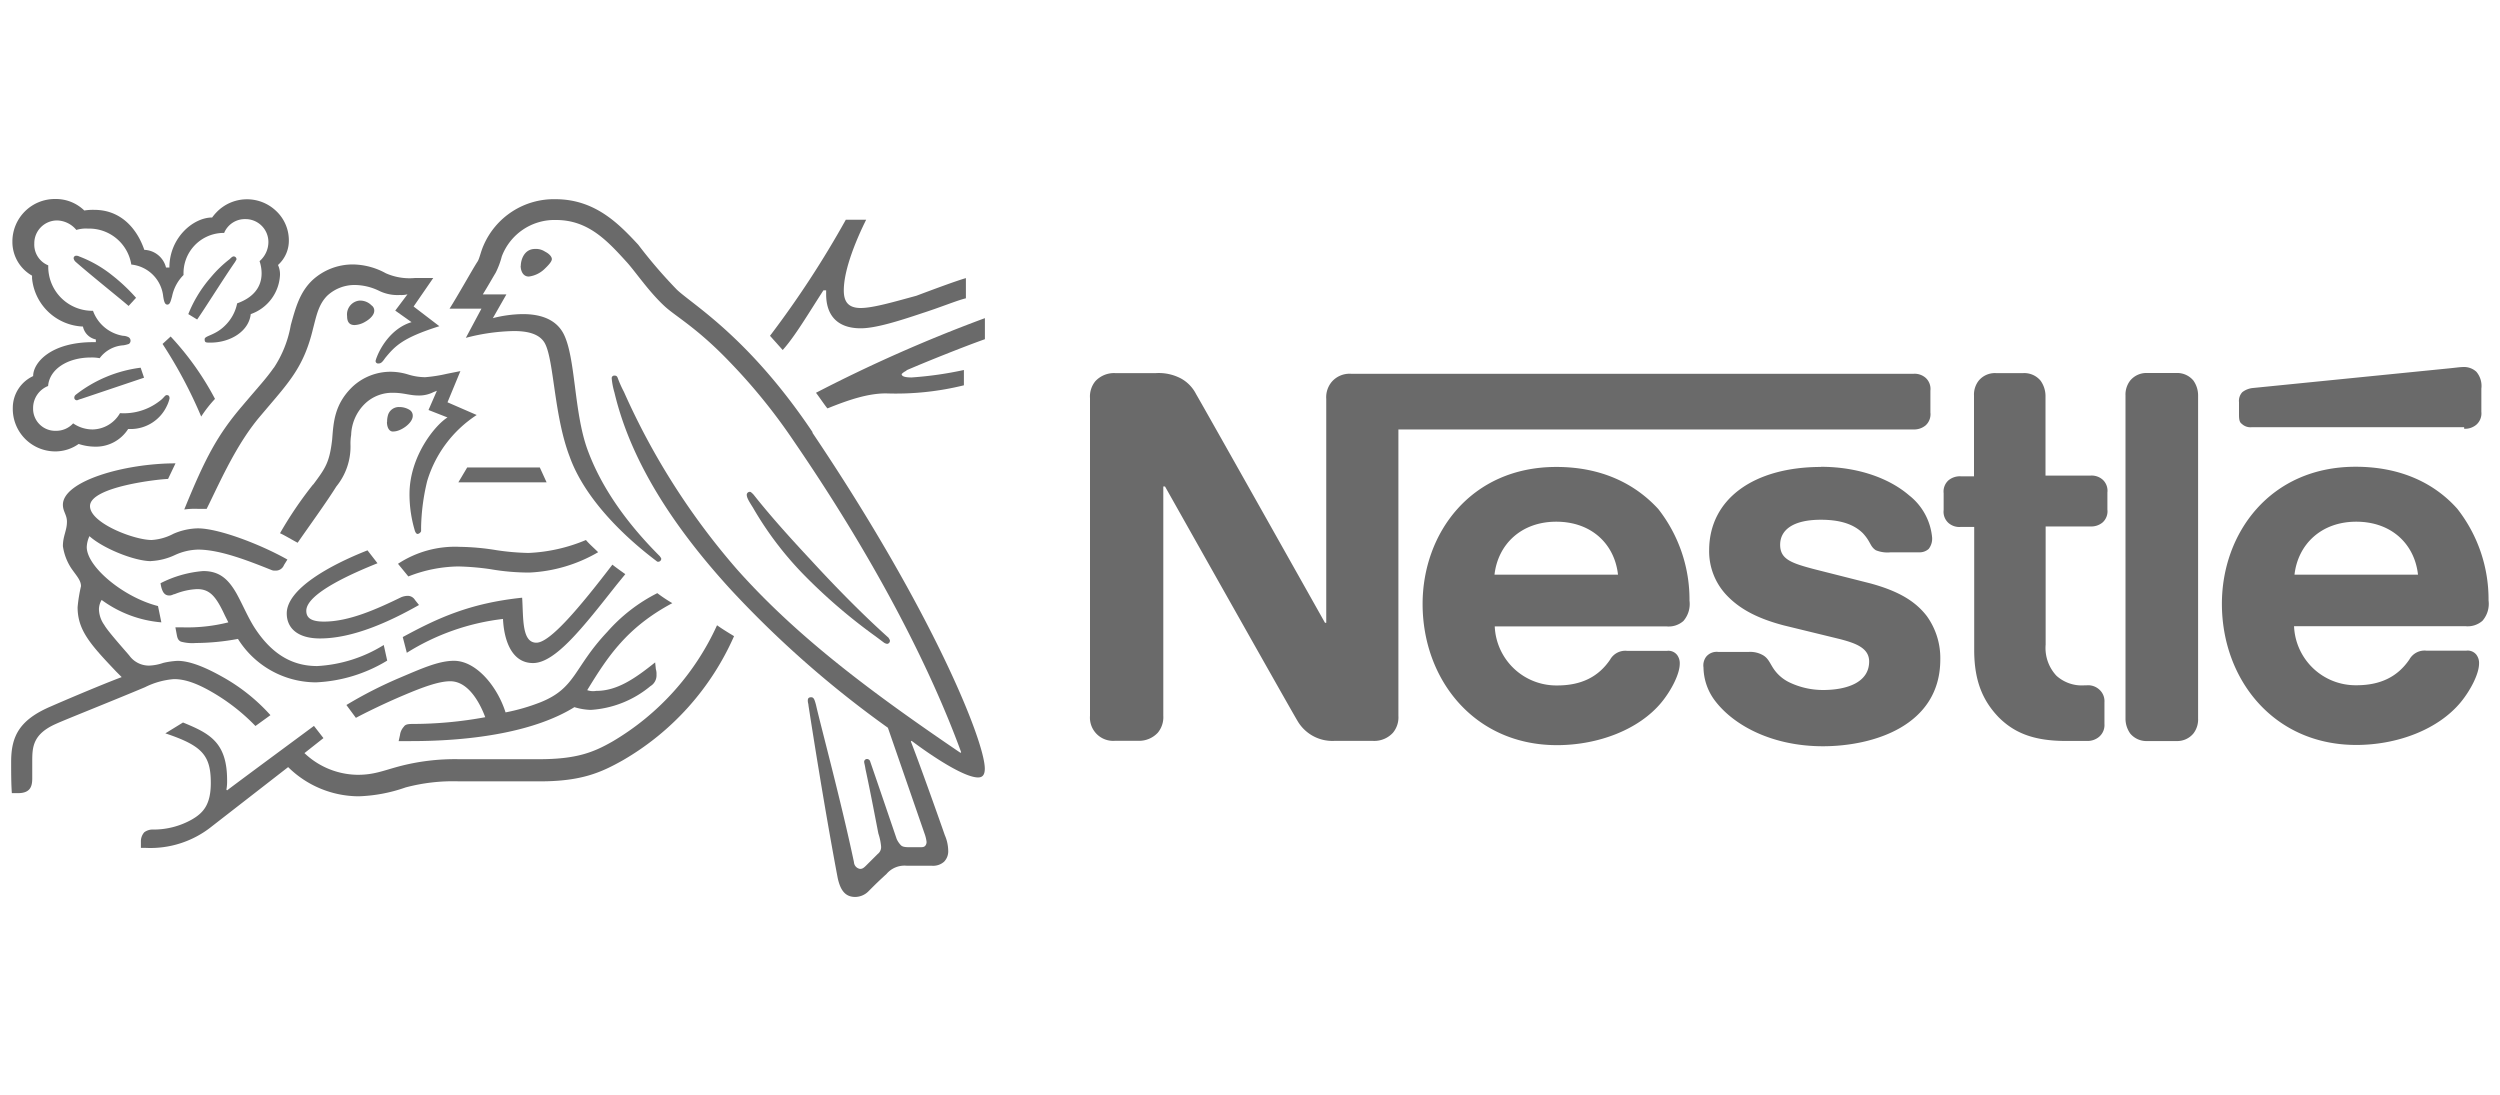 <svg id="logos" xmlns="http://www.w3.org/2000/svg" viewBox="0 0 500 219"><defs><style>.cls-1{fill:#fff;}.cls-2{fill:#6a6a6a;}</style></defs><rect class="cls-1" width="500" height="219"/><g id="nestle"><g id="Layer_1-2" data-name="Layer 1-2"><path class="cls-2" d="M266.33,76.39a4.79,4.79,0,0,0-1.08,3.39v44.78H265s-24.56-43.69-25.78-45.73a7.37,7.37,0,0,0-3-3.12,9.52,9.52,0,0,0-5-1.09H223a5.1,5.1,0,0,0-3.94,1.63A4.85,4.85,0,0,0,218,79.64v63.52a4.65,4.65,0,0,0,4.26,5,4.82,4.82,0,0,0,.76,0h4.61a5.1,5.1,0,0,0,3.94-1.63,4.86,4.86,0,0,0,1.09-3.39V97.29H233s25.37,45.05,26.46,46.82a8.07,8.07,0,0,0,7.33,4.07h7.87a5.06,5.06,0,0,0,3.93-1.63,4.81,4.81,0,0,0,1.09-3.39V85.89h103a3.59,3.59,0,0,0,2.45-.82,3,3,0,0,0,.95-2.58V78.15a3,3,0,0,0-.95-2.58,3.33,3.33,0,0,0-2.45-.81H270.27a4.7,4.7,0,0,0-3.94,1.63m44.92,17c-17.1,0-26.73,13.3-26.73,27.41,0,15.07,10.31,28.23,26.87,28.23,8.27,0,16.42-3.12,20.9-8.55,2-2.44,3.66-5.7,3.66-7.73a2.73,2.73,0,0,0-.54-1.77,2.21,2.21,0,0,0-2-.81h-8a3.48,3.48,0,0,0-3.39,1.76c-2.31,3.4-5.7,5.16-10.58,5.16a12.33,12.33,0,0,1-12.49-11.81h34.34a4.46,4.46,0,0,0,3.39-1.08,5.19,5.19,0,0,0,1.22-4.07,29.35,29.35,0,0,0-6.24-18.32c-4.48-4.89-11.13-8.42-20.36-8.42m52.93,0c-13.44,0-22.4,6.38-22.4,16.69a12.75,12.75,0,0,0,3.53,9c2.58,2.71,6.11,4.61,11.4,6L368,127.82c3.12.82,5.83,1.77,5.83,4.48,0,4.21-4.48,5.7-9.23,5.7a15.6,15.6,0,0,1-6.65-1.49,8,8,0,0,1-3.39-3c-.68-1.08-1-2-2.17-2.58a5.11,5.11,0,0,0-2.71-.54h-6a2.71,2.71,0,0,0-2.44.95,2.89,2.89,0,0,0-.54,2.17,11.26,11.26,0,0,0,2.31,6.65c3.8,5,11.53,9.09,21.57,9.09s23.48-4.07,23.48-17.37a14.36,14.36,0,0,0-2.71-8.68c-2.31-3-5.7-5-11.27-6.52l-11.26-2.85c-4.61-1.22-6.79-2-6.79-4.88s2.45-5,8.15-5c3.39,0,6.38.68,8.41,2.71,1.63,1.77,1.36,2.58,2.58,3.39a6.2,6.2,0,0,0,3,.41h5.57a2.69,2.69,0,0,0,2-.68,3.3,3.3,0,0,0,.68-2.3,12.09,12.09,0,0,0-4.61-8.42c-3.94-3.39-10.18-5.7-17.64-5.7m30.67,1.9h-2.72a3.56,3.56,0,0,0-2.44.82,3,3,0,0,0-.95,2.57V102a3,3,0,0,0,.95,2.58,3.3,3.3,0,0,0,2.44.81h2.72V130c0,6.25,1.76,10.18,4.88,13.44,3,3,6.79,4.75,13.44,4.75h4.2a3.59,3.59,0,0,0,2.45-.82,3.08,3.08,0,0,0,1.08-2.58v-4.34a3.1,3.1,0,0,0-1.08-2.58,3.31,3.31,0,0,0-2.45-.81H417a7.57,7.57,0,0,1-5.7-1.9,8.12,8.12,0,0,1-2.17-6.24V105.29h8.95a3.53,3.53,0,0,0,2.45-.81,3,3,0,0,0,.95-2.58V98.51a3,3,0,0,0-.95-2.58,3.33,3.33,0,0,0-2.45-.81H409.1v-16a5.28,5.28,0,0,0-1-3,4.23,4.23,0,0,0-3.4-1.5h-5.56a4.21,4.21,0,0,0-3.39,1.5,4.53,4.53,0,0,0-.95,3V95.25Zm30.26,48.45a5.13,5.13,0,0,0,.95,3,4.21,4.21,0,0,0,3.39,1.5h5.84a4.21,4.21,0,0,0,3.39-1.5,4.58,4.58,0,0,0,.95-3V79.1a5.13,5.13,0,0,0-.95-3,4.21,4.21,0,0,0-3.39-1.5h-5.84a4.21,4.21,0,0,0-3.39,1.5,4.58,4.58,0,0,0-.95,3ZM298.9,114.93c.68-6,5.29-10.59,12.35-10.59s11.67,4.48,12.35,10.59ZM492.83,85.75a3.49,3.49,0,0,0,2.44-.81,3,3,0,0,0,1-2.58V77.74a4.38,4.38,0,0,0-1-3.39,3.63,3.63,0,0,0-2.44-.95c-.82,0-1.63.14-3,.27l-39.35,3.94a4.13,4.13,0,0,0-2,.81,2.52,2.52,0,0,0-.68,2V83c0,.95.14,1.49.55,1.76a2.5,2.5,0,0,0,2,.68h42.48v.27Zm-21.71,7.6c-17.1,0-26.74,13.3-26.74,27.41,0,15.07,10.31,28.23,26.87,28.23,8.28,0,16.42-3.12,20.9-8.55,2-2.44,3.66-5.7,3.66-7.73a2.73,2.73,0,0,0-.54-1.77,2.21,2.21,0,0,0-2-.81h-8a3.47,3.47,0,0,0-3.39,1.76c-2.31,3.4-5.7,5.16-10.59,5.16a12.32,12.32,0,0,1-12.48-11.81H493.1a4.46,4.46,0,0,0,3.39-1.08,5.16,5.16,0,0,0,1.22-4.07,29.35,29.35,0,0,0-6.24-18.32c-4.34-4.89-11-8.42-20.35-8.42M458.9,114.93c.68-6,5.29-10.59,12.35-10.59s11.67,4.48,12.35,10.59Z"/><path class="cls-2" d="M162.51,86.43c-12.75-19-24-25.51-27.14-28.5a98.34,98.34,0,0,1-7.73-9c-3.8-4.07-8.55-9.09-16.56-9.09A15.32,15.32,0,0,0,96.7,49.11c-.55,1.22-.82,2.71-1.23,3.26-.81,1.22-4.07,7.05-5.56,9.36h6.38l-3.12,5.84a40.17,40.17,0,0,1,9.63-1.36c3,0,5.29.68,6.24,2.58,1.77,3.53,1.77,14.38,4.89,22.53,2.71,7.6,9.64,15.06,17.37,20.89a.42.42,0,0,0,.27.14.62.62,0,0,0,.68-.54c0-.27-.13-.27-.27-.55-6.38-6.37-11.67-13.57-14.52-21.44-2.72-7.6-2.31-18.32-4.75-23.07-1.63-3.12-5-3.93-8.14-3.93a25,25,0,0,0-6,.81l2.71-4.75H96.56c1.09-1.76,2-3.39,2.58-4.34a16.4,16.4,0,0,0,1.22-3.26A11.26,11.26,0,0,1,111.22,44c6.37,0,10.17,4.07,14,8.28,1.77,1.9,4.48,6,7.74,9,2.17,2,6.51,4.34,13,11.13a115.45,115.45,0,0,1,12.75,15.74c16.56,24.15,27.42,45.6,33.52,62.29l-.13.13c-17.37-11.8-32.44-22.93-44.65-36.64a141.56,141.56,0,0,1-22.66-35.55,22.82,22.82,0,0,1-1.22-2.72c-.14-.4-.28-.54-.68-.54a.51.51,0,0,0-.55.46v.08a14.5,14.5,0,0,0,.55,2.85c3.53,14.93,13.16,28.37,23.34,39.49a206.4,206.4,0,0,0,31.35,27.55l7.33,21.17a7.19,7.19,0,0,1,.4,1.63,1.16,1.16,0,0,1-.27.82c-.27.27-.54.27-1.08.27h-2.18c-.95,0-1.35-.14-1.62-.41a4.59,4.59,0,0,1-.82-1.22c-.68-2-4.48-13.16-5.29-15.47a.68.68,0,0,0-.68-.54.58.58,0,0,0-.54.54c0,.27.13.54.27,1.49,1.08,5,2.17,10.86,2.58,12.89a11.39,11.39,0,0,1,.54,2.58,1.73,1.73,0,0,1-.68,1.5l-2.31,2.3c-.54.55-.81.68-1.22.68a1.45,1.45,0,0,1-1.22-1.36c-2.58-12.21-6.65-27.27-7.6-31.48-.27-.95-.4-1.49-.95-1.49s-.68.27-.68.68.14.67.14,1c.68,4.34,3.12,20.08,5.84,34.47.54,2.44,1.49,3.79,3.52,3.79a3.81,3.81,0,0,0,2.72-1.22c1.49-1.49,1.76-1.76,3.53-3.39a4.71,4.71,0,0,1,4.07-1.63h5a3.3,3.3,0,0,0,2.44-.81,3,3,0,0,0,.82-2.31,8,8,0,0,0-.68-3c-1.22-3.53-5.43-15.34-6.79-18.73l.14-.14c4.34,3.26,10.58,7.33,13.3,7.33.81,0,1.35-.41,1.35-1.76,0-5.43-10.45-31.49-34.47-67.18"/><path class="cls-2" d="M44.85,46.53a4.5,4.5,0,0,1,4.21-2.71,4.58,4.58,0,0,1,4.62,4.53v.08a5.06,5.06,0,0,1-1.77,3.8,7.53,7.53,0,0,1,.41,2.44c0,2.85-1.77,4.89-4.89,6A8.52,8.52,0,0,1,45,65.12c-2,2-4.07,2-4.07,2.72s.27.68,1.22.68c3.8,0,7.6-2.17,8-5.7A8.74,8.74,0,0,0,56,55a4.46,4.46,0,0,0-.4-2,6.52,6.52,0,0,0,2.17-5,8.05,8.05,0,0,0-2.58-5.84,8.44,8.44,0,0,0-11.93.34,9,9,0,0,0-.83,1c-3.8,0-8.55,4.07-8.55,10h-.68a4.65,4.65,0,0,0-4.34-3.53c-1.49-4.34-4.75-8-10-8a10.76,10.76,0,0,0-2,.13,8.17,8.17,0,0,0-5.83-2.3,8.5,8.5,0,0,0-8.55,8.46v.09a7.74,7.74,0,0,0,3.93,6.78v.54a10.66,10.66,0,0,0,10.18,9.64,3.32,3.32,0,0,0,2.58,2.58v.54h-.54c-8.42,0-12,4.07-12,6.79a7,7,0,0,0-4.07,6.37,8.5,8.5,0,0,0,8.3,8.69h.39a8.09,8.09,0,0,0,4.48-1.49,10.7,10.7,0,0,0,3.12.54,7.65,7.65,0,0,0,6.78-3.53h.82a8,8,0,0,0,6.92-4.61,6.72,6.72,0,0,0,.54-1.5c0-.4-.13-.67-.54-.67s-.54.54-1.49,1.22A11.64,11.64,0,0,1,24,82.63a6.46,6.46,0,0,1-5.43,3.26,6.85,6.85,0,0,1-3.94-1.22,4.56,4.56,0,0,1-3.39,1.49,4.43,4.43,0,0,1-4.62-4.23v-.39a4.74,4.74,0,0,1,3-4.34c.27-3.39,3.94-5.7,8.55-5.7a8,8,0,0,1,1.76.14,6.4,6.4,0,0,1,4.75-2.58,6.68,6.68,0,0,0,1.09-.27A.79.79,0,0,0,26,67.74a.77.77,0,0,0-.31-.31,2.58,2.58,0,0,0-1.09-.27,7.72,7.72,0,0,1-6-5,8.82,8.82,0,0,1-8.95-8.71v-.38A4.47,4.47,0,0,1,6.86,48.7a4.56,4.56,0,0,1,4.53-4.61h.08a5.17,5.17,0,0,1,3.8,1.9,6.46,6.46,0,0,1,2.31-.27,8.54,8.54,0,0,1,8.68,7.19,7.14,7.14,0,0,1,6.38,6.38c.14.81.27,1.63.82,1.63s.67-.68.95-1.63A8.39,8.39,0,0,1,36.71,55a8.06,8.06,0,0,1,7.7-8.41h.44"/><path class="cls-2" d="M54.76,73.54c-1.63,2.31-2.71,3.39-6.38,7.73C43.5,87,41.05,91.59,36.85,101.9a15.38,15.38,0,0,1,2.71-.13h1.77l.54-1.09c2.44-5,5.56-11.94,10-17.24l1.49-1.76c4.62-5.43,7.47-8.55,9.23-15.88.68-2.58,1.09-4.88,2.85-6.65A8,8,0,0,1,71.05,57a11.32,11.32,0,0,1,4.88,1.22A8.43,8.43,0,0,0,80,59a4.75,4.75,0,0,0,1.5-.14l-2.45,3.26,3.26,2.31c-4.07,1.22-6.24,5.15-6.92,6.92a5.5,5.5,0,0,0-.27.81.49.49,0,0,0,.46.54.11.11,0,0,0,.08,0c.54,0,.81-.27,1.36-1.08,2-2.44,3.53-4.07,10.85-6.38l-5.15-3.94,3.93-5.7H83a11.71,11.71,0,0,1-5.84-.95,13.93,13.93,0,0,0-6.65-1.76,11.9,11.9,0,0,0-8,3.12c-2.58,2.44-3.4,5.57-4.35,9a22.5,22.5,0,0,1-3.39,8.55"/><path class="cls-2" d="M62.63,96.88A77.11,77.11,0,0,0,56,106.65c.68.27,2.72,1.49,3.53,1.9,2.44-3.53,5.7-8,7.74-11.26A12.6,12.6,0,0,0,70.1,89a10,10,0,0,1,.13-2A9.13,9.13,0,0,1,73,80.73a7.87,7.87,0,0,1,5.7-2.17c2,0,3.25.54,5,.54a6.3,6.3,0,0,0,3-.68l.68-.27L85.7,82l3.8,1.49c-2.44,1.5-7.6,7.74-7.6,15.34A25.47,25.47,0,0,0,83,106.24c.13.28.27.55.54.55a.91.91,0,0,0,.68-.55v-.81a42.25,42.25,0,0,1,1.22-9.23A24,24,0,0,1,95.34,83L89.5,80.46l2.58-6.24-2.71.54a29,29,0,0,1-4.35.68,11.83,11.83,0,0,1-3.39-.54,12,12,0,0,0-3.53-.55,11.17,11.17,0,0,0-7.6,3c-3.66,3.53-3.8,7.19-4.07,10.58-.54,4.62-1.35,5.7-3.8,9"/><path class="cls-2" d="M150.71,98.92c-.27-.28-.55-.55-.68-.55a.62.62,0,0,0-.68.55c0,.54.27,1.08,1.22,2.57a67.33,67.33,0,0,0,9.91,13.17,110.06,110.06,0,0,0,14.65,12.62l1.63,1.22a1.39,1.39,0,0,0,.68.27.61.61,0,0,0,.54-.68c0-.13-.13-.27-.27-.54-5-4.48-10.45-10-15.47-15.47-3.93-4.21-8-8.69-11.53-13.16"/><path class="cls-2" d="M40.24,83.31A24.49,24.49,0,0,1,43,79.78,57.64,57.64,0,0,0,34.13,67.3l-1.62,1.49a91.83,91.83,0,0,1,7.73,14.52"/><path class="cls-2" d="M15.13,52.37a1.25,1.25,0,0,1-.4-.68.49.49,0,0,1,.46-.54h.08a1,1,0,0,1,.54.13,24.26,24.26,0,0,1,6.65,3.8,36,36,0,0,1,4.75,4.48l-1.49,1.63C24,59.7,18.12,55,15.13,52.37"/><path class="cls-2" d="M39.43,63.9l-1.77-1.08a25.66,25.66,0,0,1,4.48-7.33,24,24,0,0,1,3.8-3.67c.27-.27.54-.54.81-.54a.58.58,0,0,1,.55.54c0,.14-.14.28-.27.55-2.18,3.12-6.25,9.63-7.6,11.53"/><path class="cls-2" d="M16.22,79.78c-.54.14-.68.27-.81.27a.51.51,0,0,1-.55-.46v-.08a.75.75,0,0,1,.27-.54,26.38,26.38,0,0,1,13-5.43l.68,2Z"/><path class="cls-2" d="M104.16,53.18c0-1.22.68-3.39,2.85-3.39a3.25,3.25,0,0,1,2,.54c.82.41,1.36,1,1.36,1.49s-.68,1.23-1.49,2a5.54,5.54,0,0,1-3.12,1.49c-1.22,0-1.63-1.22-1.63-2.17"/><path class="cls-2" d="M69.42,63.22a2.78,2.78,0,0,1,2.44-3.1l.14,0a3.16,3.16,0,0,1,2.3.95,1.25,1.25,0,0,1,.55,1.09c0,.81-.82,1.63-1.77,2.17a4.5,4.5,0,0,1-2.17.68c-1.08,0-1.49-.68-1.49-1.77"/><path class="cls-2" d="M77.42,84.39a4.57,4.57,0,0,1,.14-1.22,2.26,2.26,0,0,1,2.31-1.76,3.82,3.82,0,0,1,2,.54,1.34,1.34,0,0,1,.68,1.22c0,1.5-2.44,3.12-3.8,3.12-.81.14-1.36-.67-1.36-1.9"/><path class="cls-2" d="M64,127.69c-4.61,0-6.65-2.18-6.65-5,0-4.88,8.55-9.63,16.15-12.62l2,2.58c-4.74,1.9-14.24,6-14.24,9.5,0,1.22.67,2.17,3.52,2.17,5,0,10.45-2.44,15.47-4.88a3.72,3.72,0,0,1,1.23-.27A1.69,1.69,0,0,1,83,120L83.8,121C78,124.29,70.64,127.69,64,127.69"/><path class="cls-2" d="M76.75,129a28.08,28.08,0,0,1-13.3,4.21c-4.62,0-8.69-2-12.22-7.19-1.49-2.17-2.58-4.89-3.93-7.33-1.63-2.85-3.4-4.48-6.65-4.48a22.61,22.61,0,0,0-8.55,2.44l.13.68c.28,1.09.68,1.77,1.63,1.77.55,0,.82-.28,1.09-.28a13.44,13.44,0,0,1,4.48-1c2.57,0,3.8,1.5,5.56,5.3l.68,1.35a33.55,33.55,0,0,1-9.09,1h-1.5l.28,1.5c.13.68.27,1.08.81,1.35a8.57,8.57,0,0,0,3,.28,46.65,46.65,0,0,0,8.42-.82,18.45,18.45,0,0,0,15.61,8.69,29.93,29.93,0,0,0,14.24-4.35Z"/><path class="cls-2" d="M81.36,130.54l-.81-3.13c7-3.8,13.43-6.78,23.88-7.87.27,3.94-.13,9,2.85,9,2.71,0,8.55-6.92,15.2-15.61.68.55,1.63,1.22,2.58,1.9L123.29,117c-6.65,8.42-12.21,15.61-16.69,15.61s-5.83-5-6-8.82a46.3,46.3,0,0,0-19.27,6.79"/><path class="cls-2" d="M172.15,61.6c-2.71,0-3.39-1.5-3.39-3.53,0-4.35,2.71-10.59,4.47-14.12h-4.07A195.41,195.41,0,0,1,154,67.16L156.54,70c2.45-2.71,5.16-7.33,8.15-11.94h.54v.81c0,3.94,2,6.79,6.92,6.79,3,0,7.73-1.5,12.21-3,3.8-1.22,7.06-2.58,8.82-3V55.62c-1.9.55-5.83,2-9.9,3.53-4.48,1.22-8.69,2.45-11.13,2.45"/><path class="cls-2" d="M181.24,74.08c4.07-1.76,11.54-4.75,15.74-6.24V63.63a298.16,298.16,0,0,0-33.79,14.93c.27.27,2,2.85,2.31,3.12,4.34-1.76,8.14-3,11.67-3a56.63,56.63,0,0,0,15.61-1.62V74a72.25,72.25,0,0,1-10.45,1.49c-1.5,0-2-.27-2-.68a2.91,2.91,0,0,1,1-.68"/><polygon class="cls-2" points="91.67 96.47 109.32 96.47 107.96 93.49 93.44 93.49 91.67 96.47"/><path class="cls-2" d="M30.2,112.21A12.64,12.64,0,0,0,35,111a11.66,11.66,0,0,1,4.61-1.08c4.34,0,9.91,2.17,14.66,4.07a1.6,1.6,0,0,0,.81.13A1.74,1.74,0,0,0,56.8,113l.68-1.09c-5.3-3-13.71-6.24-17.92-6.24a12.84,12.84,0,0,0-4.88,1.09A10.7,10.7,0,0,1,30.33,108C26.81,108,18,104.62,18,101.22c0-3.93,14.12-5.43,15.61-5.43l1.49-3.12c-10.17,0-22.52,3.53-22.52,8.28,0,1.36.81,2,.81,3.39,0,1.77-.81,2.85-.81,4.89a10.89,10.89,0,0,0,1.62,4.34c1,1.49,2,2.44,2,3.67a29.88,29.88,0,0,0-.68,4.2c0,4.62,2.58,7.47,7.74,12.9l1.08,1.08c-4.34,1.63-12.21,5-14.11,5.84-6.38,2.71-8,6-8,11.12,0,2,0,4.35.14,6.25H3.6c2.58,0,2.85-1.5,2.85-3v-3.39c0-2.85.13-5.43,4.75-7.47,1.76-.81,11-4.47,17.78-7.32a15.64,15.64,0,0,1,5.83-1.63c2.31,0,4.89.95,8.28,3a39.5,39.5,0,0,1,8,6.38l3-2.17a37.16,37.16,0,0,0-9.5-7.6c-3.53-2-6.65-3.26-9.09-3.26a16.18,16.18,0,0,0-2.85.41,9.59,9.59,0,0,1-2.85.54,4.83,4.83,0,0,1-3.93-2c-.55-.68-4.35-4.89-5-6.11a5.65,5.65,0,0,1-1.08-3.12,3.64,3.64,0,0,1,.54-1.9,23.44,23.44,0,0,0,11.94,4.48l-.67-3.26c-6.93-1.76-14.25-7.87-14.25-11.8a5.65,5.65,0,0,1,.54-2.18c2.71,2.45,9,5,12.35,5"/><path class="cls-2" d="M79.6,112.76A20.77,20.77,0,0,1,92,109.37a48.59,48.59,0,0,1,7.32.67,48.9,48.9,0,0,0,6.38.55A33.22,33.22,0,0,0,117.19,108c.54.68,1.63,1.63,2.44,2.44a30,30,0,0,1-13.71,4.07,45.22,45.22,0,0,1-7.87-.68,52.29,52.29,0,0,0-6.38-.54,28.15,28.15,0,0,0-10,2Z"/><path class="cls-2" d="M143.38,125.11a51.87,51.87,0,0,1-20.9,23.2c-3.8,2.17-7.19,3.53-14.66,3.53h-16a43.75,43.75,0,0,0-12.21,1.49c-3,.82-4.89,1.63-8,1.63a15.64,15.64,0,0,1-10.72-4.34l3.8-3-1.9-2.44c-1.09.82-14.52,10.72-17.37,12.89l-.14-.13a9.3,9.3,0,0,0,.14-1.9c0-7.6-3.53-9.37-8.82-11.54l-3.53,2.17c7.33,2.45,9.09,4.35,9.09,9.91,0,4.34-1.49,6-3.8,7.33a15.58,15.58,0,0,1-7.6,2,2.86,2.86,0,0,0-1.9.54,2.74,2.74,0,0,0-.68,1.9v1.22H29a19.62,19.62,0,0,0,13.43-4.34l15.2-11.81a20.18,20.18,0,0,0,14.11,5.84,31.16,31.16,0,0,0,9.37-1.77,36.91,36.91,0,0,1,10.72-1.22H108c8.28,0,12.21-1.76,16.56-4.21a53.65,53.65,0,0,0,22.25-24.83c-1.36-.82-2.44-1.49-3.39-2.17"/><path class="cls-2" d="M117.46,138c4.07-6.65,7.87-12.49,17-17.37a30.17,30.17,0,0,1-3-2,33.29,33.29,0,0,0-10,7.74c-6.78,7.19-6.24,11.26-13.43,14.11a39.8,39.8,0,0,1-6.92,2c-1.63-5.16-5.84-10.32-10.32-10.32-3.12,0-6.65,1.63-10.85,3.4A84.56,84.56,0,0,0,69.28,141l1.9,2.57c1.49-.81,5.57-2.85,9.77-4.61,3.53-1.49,6.79-2.71,9.1-2.71,3.52,0,5.83,4.07,7,7.19a80.39,80.39,0,0,1-14.52,1.35c-1.08,0-1.49.14-1.76.55A3,3,0,0,0,80,147l-.27,1.22h2.44c12.9,0,25-2,32.71-6.79a12.44,12.44,0,0,0,3.26.55,20.65,20.65,0,0,0,11.94-4.75,2.5,2.5,0,0,0,1.22-2.31,3.08,3.08,0,0,0-.13-1.09l-.14-1.35c-4.07,3.25-7.6,5.7-11.81,5.7a3.63,3.63,0,0,1-1.76-.14"/></g></g></svg>